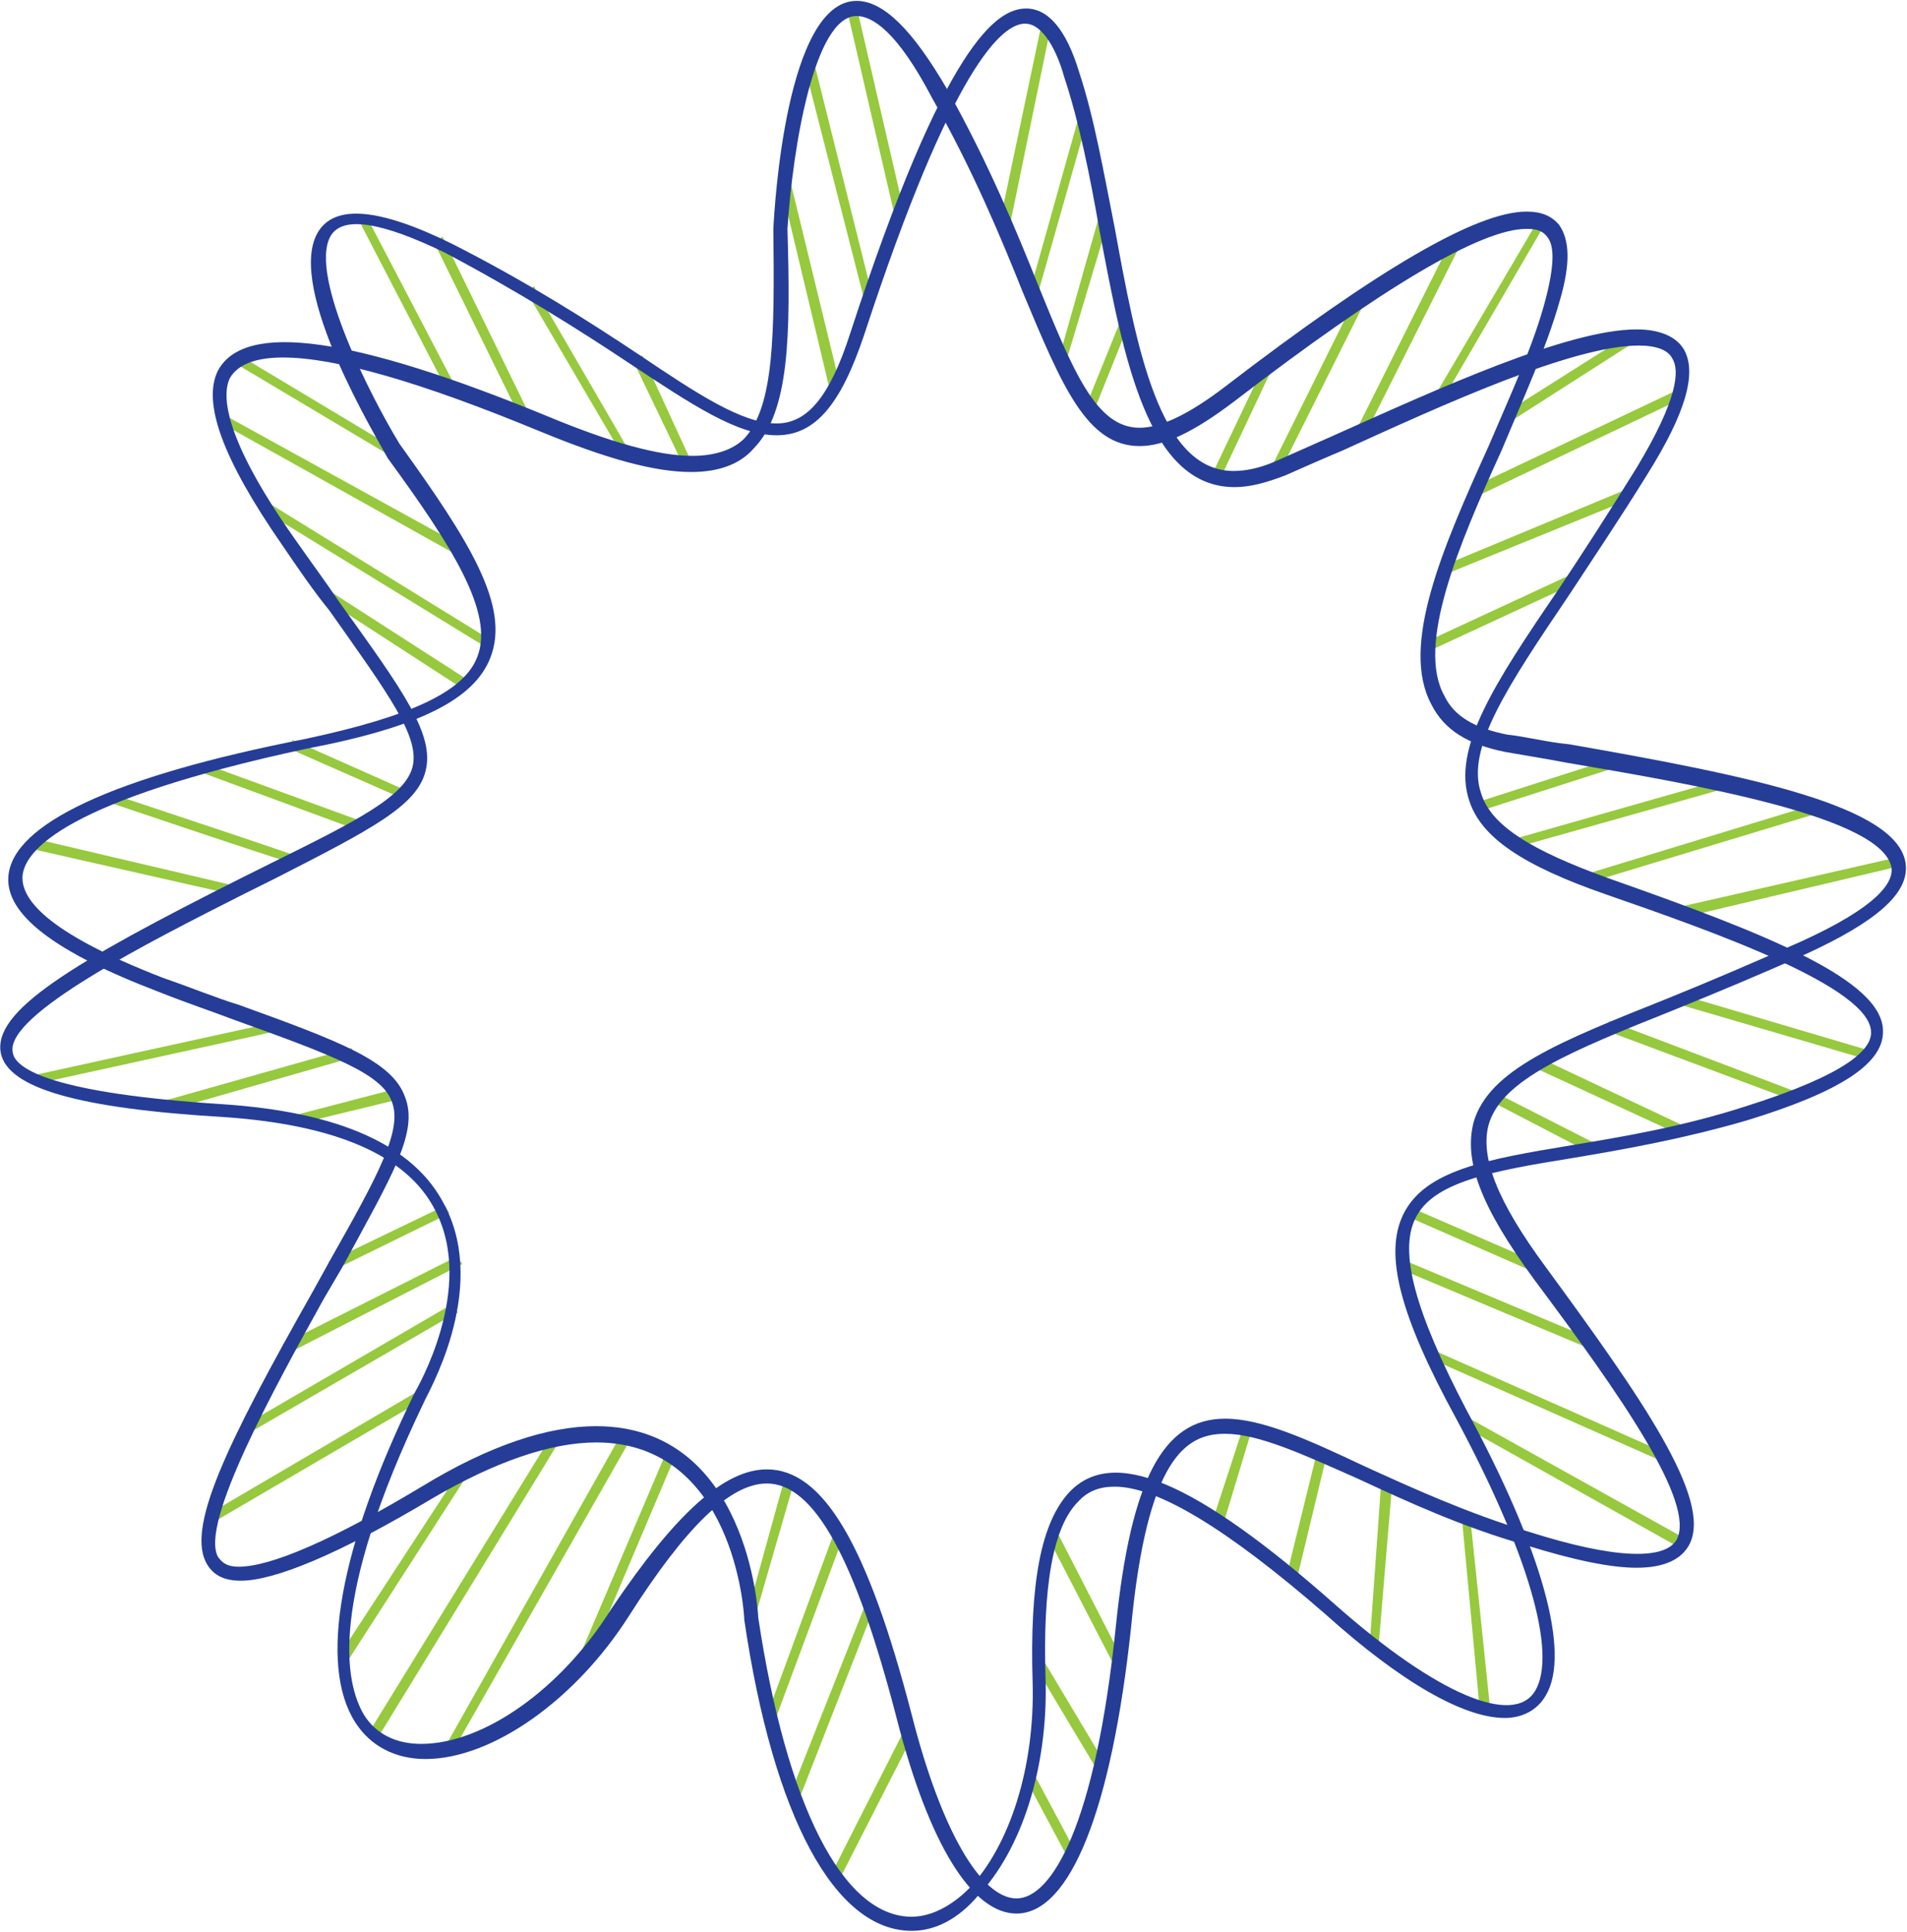<svg xmlns="http://www.w3.org/2000/svg" version="1.2" viewBox="0 0 1501 1520"><defs><clipPath id="a" clipPathUnits="userSpaceOnUse"><path d="M-875.26-579.19h16327.97v9183.02H-875.26z"/></clipPath></defs><g clip-path="url(#a)"><path fill="#96c93d" d="m230.3 582.3 91.8 40.8-1.7 6.8-92.7-40.8zm55.3 72.3L156.3 607l1.7-6.9 2.6.9L289 647.8zM89.2 632.5l-2.6-1.7 2.6-6.8 1.7 1.7c68.8 22.9 140.3 46.7 143.7 48.4h2.5v2.6l.9 1.7-3.4 1.7c-1.7 0-4.3 0-145.4-47.6zm94.4 71.4L22 667.3l1.7-8.5 2.5.9 162.5 38.2-2.6 7.7zM219.3 811 28.8 852.7l-1.7-6.8L221 803.4l.9 6.8zm66.3 18.7-2.5.8-154 44.2-2.5-6.8 2.5-1.7 147.2-41.6c2.5 3.4 5.9 5.1 9.3 5.1zm-52.7 47.6 81.6-21.3 1.7 8.5-80.8 19.6zm25.6 115.6 91.8-44.2 3.4 6-91.8 45zm105.4 1.7-137.8 70.6-3.4-7.6 137-68.9zm-172.7 127.5 165-96.1 4.3 6.8-2.6.9-165.8 96.1-3.4-6zm141.1-20.4-165.8 96.9-4.2-6.8 2.5-.8 166.7-97.8 3.4 6.8zm35.7 58.7-95.2 147.9-6.8-5.1 1.7-1.7 96.1-147.1 5.1 3.4zm72.2-26.3-143.7 234.7-6.8-4.3.9-1.7 144.5-234.7 6 3.4zm56.1-1.7-142 249.2-6.8-3.4 1.7-1.7 138.6-245.8.9.9c1.7.8 2.5.8 7.6.8zm28.9 8.5 6.8 3.4-73.1 172.6-6.8-2.5v-1.7zm99.5 26.3-31.5 108.9-6.8-.9.9-2.5 30.6-110.6 6.8 2.6zm39.1 41.7-55.3 148.8-6.8-2.6.9-2.5 54.4-148 6.8 2.6zm25.5 52.7L628.1 1418l-7.7-2.5.9-1.7 61.2-154.8zm23 98.7 7.6 3.4-1.7 2.5-58.6 114.8-6.8-3.4zm100.3 33.2 34.9 65.4-6.8 3.4-34.9-65.4zm0-85.9 6.8-4.3 51.9 86.8-6.8 4.2zm19.5-102 52.8 102.9-6.8 4.2-54.5-105.4 6.8-4.3zm147.2-85 6.8 1.7-23.9 79.1-8.5-2.6zm57.9 19.6 7.6 2.5-24.6 102.1-8.5-.9zm50.1 23.8h8.5v3.4l-11 131-6.8-.9v-2.5zm69.7 28 16.2 155.6-6.8.9-1.7-3.4-14.5-155.6h6.8zm-1.7-76.6 172.6 96.1-3.4 7.7-176-98.7 5.1-6.8zm152.2 34.1-184.5-81.7 1.7-6.8 2.5.9 186.3 82.5-3.4 6.8zm-52.7-86.8-155.7-65.4 3.4-6.8 154 64.6zM1111 950.4l103.8 45.1-3.4 7.7-2.6-1.7-102.9-45.1 3.4-6.8zm142.1-42.5-81.7-42.5 3.4-6.8 81.7 41.6zm-43.4-76.5 119 56.1-3.4 6.8-119.9-55.3zm57-28 150.5 57-2.5 6.8-150.5-56.2zm60.3-19.5 146.3 43.3-2.5 6.8-148-43.3 2.5-7.7zm-7.6-69.7 171.8-39.1 2.5 6.8-172.6 40.8zm-74-25.5 187.1-57 2.5 6.8-2.5.9-185.4 56.1zm-55.3-28.1 170.1-48.4 2.6 6.8-171.8 48.4zm-28.9-28.9 113.9-36.5 1.7 7.6h-1.7l-111.4 35.7zm-40.8-125.8 117.4-54.4 3.4 6.8-117.4 54.4zm162.4-113.1-146.2 59.5-1.7-6.8 147.1-61.2 3.4 6.8zm-124.2-9.3 163.3-77.4 3.4 6.8-164.1 78.2zm26.3-58.7 102.1-64.6 4.2 6-103.7 66.3-5.1-6zm-54.4-15.3 81.6-138.6 5.1 3.4-80.8 138.6zm19.6-118.1-76.6 152.2-6.8-3.4 77.4-154.8 7.7 3.4zm-75.7 45.9-68.1 136.1-6.8-3.4.9-1.7 68-136.9 7.7 3.4zM959.6 378.4l-6.8-2.5 45-94.4 6.8 1.7-1.7 3.4zm-70.5-125-29 72.3-6.8-2.6 32.4-79.9q0 6.8 3.4 10.2zM832.9 284l33.2-117.3 6.8.8v4.3L838 288.3l-6.8-2.6zM810 231.3l40.8-145.4 6.8 2.5-.9 2.6-40.8 143.7-6.8-1.7zm17-210L793.9 182l-7.7-.9v-2.5l34-161.6q3.4 4.3 6.8 4.3zM666.3 6l7.7-1.7 37.4 161.5-7.7 1.7zm12.8 225.3L632.3 48.5l7.7-.8.8 1.7L686.7 233l-6.8.9zm-25.5 77.4-40-167.5 7.7-1.7L662.1 307zm-147.1-27.2 38.3 83.3-6.8 3.4v-1.7l-40-83.3 7.6-3.4zm-17.8 74.8-74.8-127.6 6.8-3.4.8 2.6 74 127.5-6 3.4zM341.6 190.5l6.8-4.2 68.9 141.1-6.8 3.4zm17.9 115.7-6.8 3.4-.9-2.6-69.7-134.3h7.6zm-47.6 55.2-128.4-76.5 5.1-6.8 1.7 2.6 127.6 76.5-4.3 6.8zm48.5 75.7L171.6 331.6l3.4-5.9 191.3 105.4-3.4 6.8zm19.6 70.6-176-108 4.2-6 2.6 1.7 175.1 108-3.4 5.1zm-16.1 34-111.4-72.2 3.4-6.8 114.8 73.9-5.1 7.7z"/><path fill="#253d97" fill-rule="evenodd" d="M717.6 1519.3c-60.4 0-108.9-89.3-131.8-244.9 0-5.9-8.5-139.4-116.6-139.4-35.7 0-79.9 15.3-129.2 44.2-74 44.2-124.2 64.6-150.5 64.6-12.8 0-21.3-4.2-26.4-12.7-17-28.1 14.5-93.6 83.3-215.2l13.6-24.6c37.5-66.3 57-102.1 48.5-124.2-7.6-22.1-45.9-36.5-124.1-64.6-17.9-6.8-38.3-13.6-59.6-22.1-82.5-31.5-120.7-61.2-118.2-91 3.4-40.8 81.7-78.2 233.9-108 83.3-17.8 125-37.4 135.2-64.6 13.6-34.8-20.4-87.6-70.6-156.4-7.6-14.5-79.9-132.7-55.3-176.9 12.8-22.9 47.7-20.4 106.3 8.5 58.7 29.8 108 61.2 146.3 86.7 46.8 31.5 81.7 54.5 108.9 54.5 23.8 0 41.6-20.4 57.8-70.6C743.9 33 784.8 6.7 807.7 6.7c17 0 31.5 16.1 41.7 50.1 11.9 35.7 19.5 79.9 28 122.5 17.1 93.5 34.9 191.3 93.6 191.3 10.2 0 22.1-2.6 34.9-8.5 13.6-6 28.9-12.8 44.2-19.6 81.6-36.5 183.7-83.3 238.1-83.3 18.7 0 31.5 5.9 37.4 16.1 10.2 18.7.9 50.2-28.9 97.8-22.1 35.7-43.4 67.2-61.2 94.4-49.4 73.1-81.7 121.6-69.8 156.5 7.7 25.5 39.2 45 100.4 67.1 123.3 43.4 216.8 80 216 120.8 0 25.5-34.9 47.6-107.2 69.7-49.3 14.4-96.9 22.9-137.7 29.7-63.8 10.3-109.7 18.8-123.3 47.7-12.8 26.3 0 73.1 39.9 149.6 60.4 111.4 82.5 192.2 63 225.3-6.8 11.9-18.7 17.9-32.4 17.9-32.3 0-81.6-28.1-141.1-81.6-78.3-68.1-132.7-100.4-165.9-100.4-11.9 0-21.2 3.4-28.9 11.9-19.5 19.6-28 65.5-25.5 141.2 1.7 68-18.7 132.6-53.6 169.2-15.3 17.8-33.1 27.2-51.8 27.2zm-248.4-397.1c120 0 127.6 148 127.6 150.5 22.1 147.1 66.3 235.5 120.8 235.5 15.3 0 31.4-8.5 45-22.1 32.4-34 51.9-96 50.2-161.5-2.5-79.9 6.8-126.7 28.9-150.5 34-35.7 97.8-10.2 210.1 89.3 79.1 69.7 139.5 95.2 156.5 67.1 17.8-29.7-6-109.6-62.1-214.2-44.2-80.8-57-129.3-41.7-160.7 17-34.9 65.5-43.4 132.7-54.5 40.8-6.8 86.7-14.4 136.9-30.6 80.8-25.5 98.6-45 98.6-57.8.9-35.7-125-79.9-208.3-108.8-66.3-23-98.7-45.1-108-74-13.6-40.8 19.5-91.8 70.6-166.6 18.7-28.1 39.1-59.6 61.2-95.3 32.3-53.5 34-76.5 28.1-85.9-3.4-6.8-12.8-10.2-26.4-10.2-52.7 0-156.5 47.7-233 82.5-16.2 6.8-31.5 13.6-45.1 19.6-15.3 5.9-28 9.3-40 9.3-68.8 0-87.5-102-106.3-201.5-7.6-43.4-16.1-85.9-28-121.6-5.1-18.7-16.2-41.6-30.6-41.6-17.9 0-57 32.3-126.7 244.8-18.8 56.2-39.2 79.1-68.9 79.1-30.6 0-66.4-23.8-116.5-57-38.3-25.5-86.8-56.1-144.6-86.7-49.3-23.8-80.8-29.7-90.2-12.7-17 31.4 33.2 128.4 54.5 163.2 54.4 75.7 87.6 127.6 71.4 168.4-12.7 32.3-55.3 54.4-144.6 71.4C51.7 629.9 19.4 669 17.7 689.4c-.9 17 16.1 43.4 110.5 80 22.1 7.6 42.6 16.1 59.6 21.2 79.9 28.9 120.7 44.2 130.9 72.3 11.1 28-10.2 62.1-49.3 134.3l-14.5 24.7c-39.1 70.6-97.8 176.8-83.3 203.2 1.7 1.7 4.3 7.7 16.2 7.7 25.5 0 74.8-21.3 145.4-63.8 51.9-31.5 97.8-46.8 136-46.8z"/><path fill="#253d97" fill-rule="evenodd" d="M800.1 1505.7c-34.9 0-68.9-54.4-94.4-153.9-32.4-125-64.7-184.5-102.1-184.5-28.9 0-63.8 34-108.8 104.6-41.7 65.4-107.2 112.2-159.9 112.2-23.8 0-43.4-10.2-55.3-28.9-28.9-45.1-12.7-137.7 46.8-259.3.8-1.7 48.5-81.7 16.1-143.7-22.1-43.4-79.1-67.2-165.8-73.2C61.1 872.2 6.6 856.1.7 828.9c-6.8-33.2 55.2-70.6 188.8-137.8l25.5-12.7c67.2-33.2 103.7-51.9 109.7-74.9 5.9-23.8-18.7-56.9-65.5-123.2-11.9-14.5-24.7-33.2-37.4-51.9-45.9-66.3-63-111.4-50.2-136.9 21.3-39.1 107.2-26.4 258.5 35.7 51.1 21.3 88.5 31.5 114.8 31.5 17 0 31.5-4.3 40.9-13.6 23.8-25.5 23.8-83.4 22.9-165C609.6 162.3 618.9.7 674.2.7c21.3 0 44.2 23 71.4 69.7 32.4 57.8 54.5 111.4 71.5 153.9 28 68.9 45.9 112.3 79.9 112.3 16.2 0 38.3-10.2 67.2-32.3 120.8-92.7 198.1-137.8 237.3-137.8 11.9 0 19.5 3.4 25.5 10.2 8.5 11.9 9.3 30.6.8 59.5-10.2 36.6-28.9 77.4-45.9 118.2-34 74.8-67.2 153.1-45.1 193 7.7 16.2 23.8 25.5 49.3 30.6 15.4 1.7 31.5 6 49.4 7.7 141.1 24.7 259.4 48.5 264.5 94.4 2.5 22.9-23 45-78.3 70.5-38.3 17.1-73.1 31.5-104.6 44.3-80.8 32.3-135.2 54.4-145.4 90.1-6.8 25.5 6.8 60.4 45.1 112.2 74.8 102.1 130.9 182 113.1 217.7-6 11.9-19.6 18.7-41.7 18.7-20.4 0-49.3-5.9-87.6-17.9-50.2-14.4-92.7-34-131-51.8-44.2-19.6-79-35.7-105.4-35.7-30.6 0-61.2 18.7-74 153-15.3 142-47.6 224.5-90.1 224.5zm-196.5-349.5c44.2 0 79.1 58.7 114 193 22.9 90.2 54.4 144.6 82.5 144.6 27.2 0 62-56.1 78.2-214.3 11.9-115.6 37.4-163.2 85.9-163.2 28.9 0 64.6 16.1 109.7 37.4 37.4 17 79.9 36.5 130.1 51.8 67.2 21.3 106.3 22.2 115.7 6 15.3-28.9-44.3-113.9-112.3-204.9-41.7-57-55.3-92.7-47.6-123.3 11.9-41.7 68-63.8 153.1-97.8 31.4-12.7 65.4-27.2 103.7-44.2 62.1-28.1 73.1-46.8 72.3-57.8-5.1-40.8-155.6-66.3-256-83.4-17.8-3.4-34-5.9-48.5-8.5-28.9-5.9-47.6-17-57.8-37.4-24.6-45.9 8.5-122.4 45.1-203.2 17-39.9 35.7-79.9 45.1-116.5 7.6-29.7 5.9-42.5.8-48.4-3.4-4.3-7.6-6-16.1-6-35.8 0-113.1 45.9-230.5 136.1-31.5 23.8-54.4 34.8-74 34.8-41.7 0-61.2-47.6-91.8-120.7-17-42.5-39.2-96.1-71.5-153.1-28-53.5-47.6-64.6-59.5-64.6-33.2 0-50.2 102.9-54.4 167.5 2.5 83.3 1.7 143.7-26.4 172.6-11 12.8-28.1 18.7-49.3 18.7-28.9 0-66.3-10.2-119.9-32.3-92.7-38.3-159.9-57.8-201.6-57.8-22.1 0-35.7 5.9-41.6 16.1-6.8 13.7-4.3 47.7 49.3 124.2 13.6 19.5 26.3 36.6 36.6 51.9 50.1 69.7 75.6 104.5 68 133.4-6.8 27.3-43.4 46-116.5 83.4L192.9 703C117.2 741.3 4.1 798.3 10 828c1.7 13.6 33.2 32.3 164.2 40.8 92.7 6 152.2 32.3 176 80 34.9 67.1-15.3 150.5-16.2 153.9-76.5 159-62 221.9-47.6 246.5 9.4 15.3 25.5 23 45.1 23 49.3 0 110.5-43.4 149.7-106.3 51-75.7 89.2-109.7 122.4-109.7z"/></g></svg>